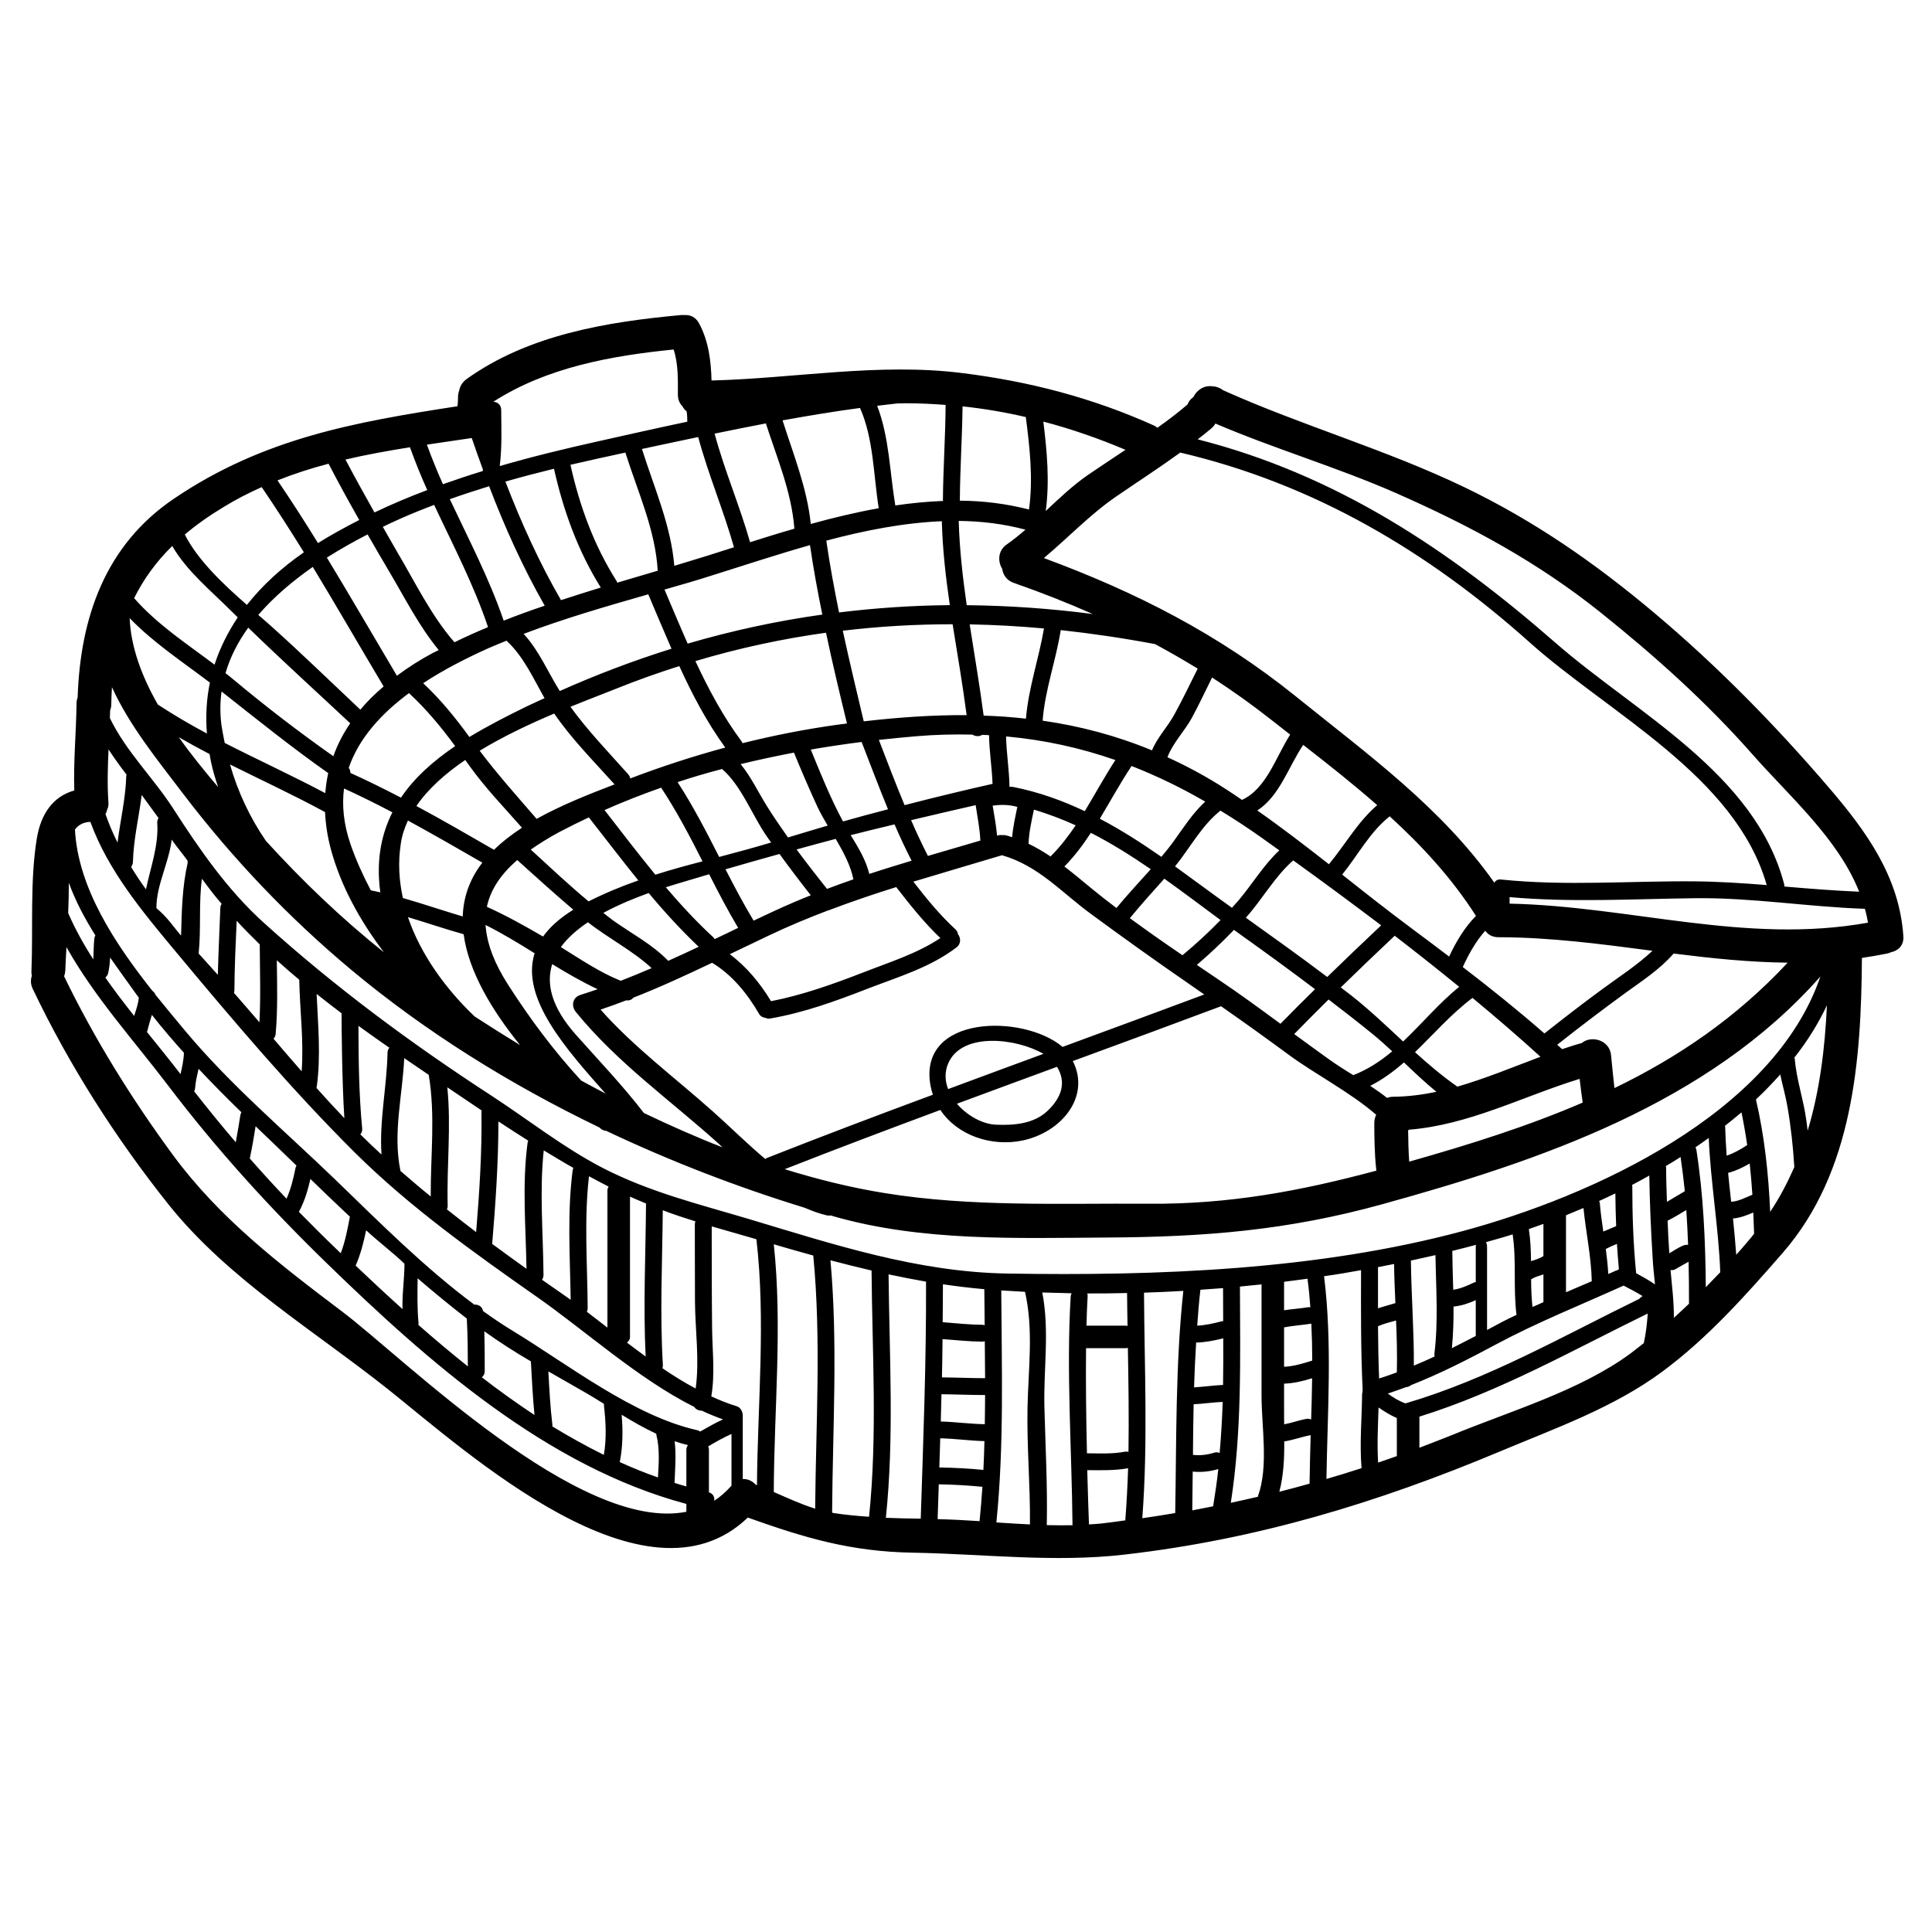 <svg xmlns="http://www.w3.org/2000/svg" xmlns:xlink="http://www.w3.org/1999/xlink" width="500" viewBox="0 0 375 375" height="500" preserveAspectRatio="xMidYMid meet"><defs><clipPath id="f0f35b7618"><path d="M 6 61 L 369.453 61 L 369.453 303 L 6 303 Z M 6 61 " clip-rule="nonzero"></path></clipPath></defs><g clip-path="url(#f0f35b7618)"><path fill="#000000" d="M 18.309 182.176 C 18.332 181.949 18.418 181.738 18.512 181.559 C 16.453 178.277 14.656 174.922 13.363 171.352 C 13.363 173.324 13.316 175.262 13.234 177.234 C 14.594 180.332 16.25 183.332 18.098 186.215 C 18.203 184.879 18.156 183.531 18.309 182.176 Z M 24.508 150.586 C 24.508 150.5 24.547 150.441 24.57 150.371 C 23.328 148.754 22.168 147.133 21.066 145.469 C 20.914 148.859 20.805 152.273 21.043 155.676 C 21.09 156.254 21.008 156.727 20.805 157.141 C 20.734 157.449 20.629 157.73 20.477 158.027 C 21.137 159.906 21.918 161.762 22.816 163.543 C 23.352 159.219 24.391 154.969 24.508 150.586 Z M 26.934 193.668 C 26.934 193.645 26.934 193.621 26.934 193.621 C 26.758 193.387 26.582 193.16 26.414 192.926 C 24.723 190.562 23.02 188.223 21.375 185.859 C 21.316 186.898 21.223 187.902 20.984 188.906 C 20.891 189.297 20.676 189.559 20.441 189.734 C 22.203 192.273 24.109 194.742 26.035 197.188 C 26.414 196.031 26.828 194.875 26.934 193.668 Z M 30.77 158.781 C 29.691 157.281 28.602 155.793 27.504 154.305 C 26.957 158.652 25.906 162.941 25.801 167.336 C 25.777 167.727 25.645 168.031 25.445 168.27 C 26.344 169.758 27.301 171.199 28.332 172.617 C 29.23 168.316 30.828 164.098 30.52 159.68 C 30.508 159.316 30.613 159.031 30.77 158.781 Z M 35.691 204.441 C 35.691 204.418 35.715 204.395 35.715 204.359 C 33.57 201.973 31.488 199.551 29.48 196.988 C 29.195 197.969 28.863 198.961 28.641 199.965 C 28.625 200.094 28.555 200.18 28.508 200.285 C 30.723 203.023 32.934 205.754 35.039 208.484 C 35.336 207.16 35.645 205.824 35.691 204.441 Z M 36.434 167.441 C 36.461 167.312 36.352 167.195 36.41 167.062 C 35.453 165.719 34.293 164.359 33.324 162.977 C 33.062 165.211 32.316 167.395 31.645 169.605 C 30.957 171.812 30.355 174 30.355 176.266 C 32.543 178.086 33.633 179.859 35.145 181.605 C 35.277 176.859 35.359 172.121 36.434 167.441 Z M 40.16 142.375 C 39.891 138.938 40.09 135.617 40.742 132.496 C 35.406 128.445 29.82 124.785 25.16 119.977 C 25.41 125.668 27.551 131.34 30.637 136.75 C 33.727 138.781 36.922 140.648 40.16 142.375 Z M 42.34 152.77 C 41.82 151.223 41.332 149.652 40.992 148.055 C 40.859 147.488 40.789 146.934 40.684 146.367 C 38.672 145.328 36.672 144.227 34.707 143.094 C 37.109 146.484 39.734 149.711 42.34 152.77 Z M 42.766 176.266 C 42.766 175.926 42.871 175.652 43.023 175.441 C 42.516 174.824 41.996 174.234 41.512 173.621 C 40.707 172.617 39.961 171.59 39.191 170.562 C 38.543 175.383 39.062 180.25 38.555 185.082 C 39.832 186.473 41.051 187.855 42.281 189.215 C 42.387 184.902 42.609 180.578 42.766 176.266 Z M 46.148 119.832 C 45.734 119.418 45.297 119.008 44.883 118.594 C 40.812 114.527 36.305 110.902 33.43 105.977 C 30.309 109.035 27.883 112.402 26.035 116.102 C 30.566 121.262 36.234 124.926 41.641 129.012 C 42.695 125.766 44.23 122.703 46.148 119.832 Z M 46.68 216.316 C 46.727 216.137 46.789 216.031 46.859 215.891 C 44.008 213.125 41.227 210.324 38.543 207.457 C 38.27 208.684 37.961 209.891 37.879 211.152 C 37.855 211.391 37.797 211.637 37.688 211.828 C 40.316 215.191 43 218.477 45.758 221.715 C 46.09 219.918 46.398 218.098 46.68 216.316 Z M 50.359 198.43 C 50.621 193.41 50.441 188.398 50.418 183.379 C 50.418 183.355 50.418 183.332 50.418 183.309 C 48.895 181.82 47.379 180.297 45.938 178.734 C 45.734 183.238 45.523 187.762 45.496 192.285 C 45.496 192.441 45.426 192.582 45.414 192.723 C 47.047 194.602 48.715 196.504 50.359 198.43 Z M 58.984 107.203 C 56.359 102.965 53.637 98.723 50.797 94.551 C 48.277 95.664 45.805 96.938 43.355 98.438 C 40.551 100.129 38.078 101.887 35.867 103.754 C 38.41 108.754 43.332 113.395 47.922 117.41 C 50.93 113.609 54.645 110.207 58.984 107.203 Z M 57.555 226.238 C 57.52 226.191 57.473 226.145 57.398 226.098 C 54.797 223.57 52.195 221.078 49.613 218.605 C 49.285 220.688 48.93 222.754 48.492 224.832 C 48.48 224.832 48.48 224.855 48.48 224.855 C 50.797 227.504 53.176 230.102 55.613 232.664 C 56.465 230.762 56.949 228.766 57.363 226.688 C 57.398 226.5 57.473 226.367 57.555 226.238 Z M 58.547 207.941 C 58.996 202.02 58.191 196.09 58.086 190.172 C 56.617 188.941 55.152 187.68 53.73 186.391 C 53.793 191.152 53.922 195.914 53.508 200.664 C 53.484 201.074 53.305 201.383 53.094 201.621 C 54.891 203.723 56.703 205.848 58.547 207.941 Z M 63.137 153.949 C 63.246 152.617 63.422 151.328 63.707 150.062 C 56.57 145.031 49.922 139.68 43.051 134.258 C 43.051 134.246 43.023 134.246 43 134.223 C 42.719 136.301 42.695 138.465 42.977 140.707 C 43.156 141.891 43.391 143.047 43.617 144.203 C 50.09 147.512 56.727 150.547 63.137 153.949 Z M 74.52 184.844 C 69.809 178.629 66.145 171.918 64.238 164.902 C 63.551 162.375 63.207 159.965 63.09 157.625 C 57.059 154.352 50.797 151.445 44.645 148.387 C 46.172 153.738 48.516 158.699 51.602 163.203 C 58.715 171.023 66.297 178.277 74.52 184.844 Z M 64.699 146.781 C 65.504 144.535 66.594 142.398 67.977 140.391 C 61.387 134.223 54.668 128.125 48.184 121.828 C 46.219 124.559 44.691 127.488 43.77 130.656 C 44.293 131.066 44.836 131.48 45.367 131.941 C 51.648 137.188 58.039 142.09 64.699 146.781 Z M 66.84 217.035 C 66.379 209.973 66.297 199.172 66.297 196.68 C 64.652 195.441 63.055 194.188 61.457 192.926 C 61.719 198.938 62.309 204.926 61.48 210.941 C 61.48 211.023 61.434 211.094 61.41 211.152 C 63.184 213.137 64.996 215.109 66.84 217.035 Z M 69.727 100.93 C 67.691 97.328 65.68 93.703 63.777 90.004 C 60.43 90.879 57.117 91.953 53.863 93.242 C 56.594 97.258 59.199 101.32 61.719 105.41 C 64.32 103.789 67.02 102.312 69.727 100.93 Z M 67.895 236.246 C 67.895 236.223 67.906 236.199 67.93 236.176 C 65.352 233.754 62.781 231.309 60.25 228.836 C 59.742 231.047 59.117 233.184 58.016 235.219 C 60.535 237.793 63.113 240.355 65.742 242.871 C 65.871 243.004 66 243.133 66.145 243.238 C 66.996 240.992 67.457 238.609 67.895 236.246 Z M 69.941 137.742 C 71.277 136.137 72.793 134.66 74.461 133.242 C 69.809 125.434 65.352 117.695 60.711 110.039 C 56.797 112.781 53.141 115.863 50.137 119.359 C 51.059 120.141 51.934 120.91 52.762 121.652 C 58.629 126.922 64.215 132.355 69.941 137.742 Z M 73.82 173.207 C 73.691 172.309 73.609 171.422 73.562 170.527 C 73.312 165.539 74.316 161.348 76.164 157.672 C 73.051 156.031 69.93 154.484 66.77 153.043 C 66.355 156.359 66.688 159.941 68.035 163.863 C 69.09 166.934 70.449 169.91 71.977 172.816 C 72.59 172.926 73.207 173.078 73.82 173.207 Z M 75.57 203.367 C 73.562 201.973 71.562 200.555 69.574 199.113 C 69.598 206.438 69.68 212.383 70.297 219.066 C 70.344 219.539 70.188 219.918 69.941 220.18 C 71.254 221.488 72.59 222.754 73.953 224.008 C 74 224.031 74.023 224.055 74.047 224.066 C 73.609 217.496 75.086 210.953 75.219 204.312 C 75.219 203.922 75.371 203.617 75.57 203.367 Z M 78.117 253.211 C 78.117 250.586 78.508 247.941 78.508 245.293 C 76.316 243.156 73.406 240.992 71.066 238.797 C 70.578 241.16 69.988 243.465 69.031 245.66 C 72 248.484 75.027 251.309 78.129 254.094 C 78.117 253.801 78.117 253.504 78.117 253.211 Z M 88.348 144.82 C 85.641 141.145 82.754 137.648 79.383 134.531 C 74.059 138.477 69.656 143.273 67.691 149.035 C 67.906 149.344 68.023 149.676 68 150.016 C 71.277 151.504 74.566 153.125 77.832 154.824 C 80.469 150.891 84.172 147.656 88.348 144.82 Z M 82.93 95.121 C 81.699 92.391 80.59 89.625 79.57 86.812 C 75.359 87.488 71.172 88.23 67.055 89.199 C 68.875 92.648 70.758 96.051 72.684 99.465 C 76.035 97.871 79.441 96.43 82.93 95.121 Z M 83.605 232.238 C 83.559 224.359 84.539 216.445 83.215 208.625 C 81.629 207.551 80.031 206.473 78.457 205.387 C 78.129 212.664 76.223 219.941 77.715 227.195 C 77.715 227.219 77.715 227.242 77.715 227.266 C 79.664 228.945 81.617 230.633 83.605 232.238 Z M 83.996 126.746 C 84.375 126.543 84.766 126.367 85.156 126.176 C 81.395 121.605 78.684 116.254 75.68 111.164 C 74.211 108.691 72.77 106.199 71.348 103.73 C 68.746 105.066 66.07 106.566 63.445 108.23 C 68.035 115.793 72.461 123.449 77.039 131.164 C 79.18 129.566 81.5 128.078 83.996 126.746 Z M 90.809 265.223 C 90.809 262.98 90.785 259.199 90.609 255.938 C 87.344 253.398 84.172 250.801 81.062 248.117 C 81.027 251 80.957 253.883 81.238 256.766 C 81.262 256.918 81.215 257.023 81.203 257.156 C 84.328 259.918 87.547 262.602 90.809 265.223 Z M 88.207 124.664 C 90.348 123.613 92.539 122.633 94.727 121.723 C 91.969 113.5 87.934 105.824 84.27 98 C 81.961 98.875 79.664 99.797 77.43 100.801 C 76.398 101.262 75.371 101.734 74.305 102.266 C 75.242 103.887 76.164 105.516 77.098 107.145 C 80.566 112.992 83.688 119.492 88.207 124.664 Z M 93.496 215.547 C 91.414 214.152 89.344 212.746 87.238 211.328 C 87.105 211.234 86.953 211.129 86.824 211.047 C 87.594 218.68 86.691 226.32 86.895 233.988 C 86.906 234.273 86.848 234.52 86.742 234.734 C 88.621 236.223 90.527 237.711 92.418 239.152 C 93.059 231.367 93.566 223.594 93.449 215.785 C 93.449 215.699 93.496 215.629 93.496 215.547 Z M 93.543 167.547 C 93.59 167.5 93.602 167.488 93.625 167.441 C 88.906 164.715 84.066 161.938 79.18 159.266 C 78.508 160.73 77.996 162.234 77.785 163.84 C 77.242 167.395 77.453 170.891 78.199 174.305 C 82.09 175.418 85.926 176.727 89.816 177.887 C 89.934 174.281 91.07 170.785 93.543 167.547 Z M 93.723 91.422 C 93.695 91.316 93.723 91.207 93.723 91.102 C 92.977 89.082 92.254 87.051 91.566 85.02 C 88.633 85.457 85.746 85.867 82.859 86.305 C 83.805 88.906 84.848 91.469 85.973 93.984 C 88.527 93.086 91.105 92.215 93.723 91.422 Z M 92.125 197.297 C 95.012 199.172 97.969 201.027 100.938 202.848 C 95.531 196.16 90.965 188.625 89.992 181.336 C 86.363 180.32 82.789 179.09 79.18 178.016 C 81.652 185.27 86.492 191.922 92.125 197.297 Z M 95.887 164.949 C 97.484 163.379 99.34 161.961 101.316 160.66 C 97.852 156.727 94.266 153.02 91.176 148.73 C 90.895 148.316 90.609 147.926 90.301 147.512 C 86.445 150.148 83.098 153.102 80.824 156.445 C 85.926 159.195 90.965 162.102 95.887 164.949 Z M 97.766 120.473 C 100.395 119.418 103.043 118.465 105.73 117.566 C 101.492 110.133 97.98 102.348 94.938 94.375 C 92.383 95.168 89.84 95.992 87.309 96.891 C 90.965 104.664 94.965 112.297 97.766 120.473 Z M 102.535 221.406 C 100.594 220.18 98.668 218.938 96.738 217.664 C 96.738 225.602 96.195 233.527 95.531 241.441 C 97.742 243.062 99.957 244.68 102.191 246.273 C 102.062 238.102 101.316 229.949 102.406 221.797 C 102.43 221.645 102.5 221.535 102.535 221.406 Z M 103.742 274.652 C 103.41 271.191 103.234 267.715 103.043 264.242 C 99.934 262.426 96.914 260.488 94.004 258.406 C 94.086 261.445 94.086 264.527 94.086 266.051 C 94.109 266.652 93.852 267.066 93.52 267.328 C 96.844 269.902 100.262 272.348 103.742 274.652 Z M 102.25 137.105 C 103.398 136.539 104.547 136.055 105.695 135.512 C 103.48 131.613 101.625 127.418 98.312 124.359 C 97.176 124.82 96.039 125.281 94.914 125.766 C 90.691 127.664 86.23 129.91 82.137 132.605 C 85.512 135.77 88.398 139.312 91.105 143.047 C 94.68 140.887 98.488 138.938 102.25 137.105 Z M 105.41 181.785 C 106.699 179.965 108.605 178.238 111.277 176.574 C 107.598 173.434 104 170.195 100.395 166.934 C 97.258 169.652 95.223 172.617 94.5 176.008 C 98.254 177.707 101.836 179.703 105.41 181.785 Z M 119.289 152.25 C 115.383 147.902 110.875 143.355 107.574 138.5 C 102.785 140.531 97.695 142.918 93.105 145.719 C 96.582 150.324 100.371 154.566 104.156 158.938 C 109.078 156.207 114.508 154.082 119.289 152.25 Z M 111.16 227.09 C 111.184 226.938 111.254 226.828 111.289 226.688 C 109.348 225.602 107.445 224.441 105.539 223.285 C 104.688 231.332 105.434 239.387 105.492 247.48 C 105.492 247.848 105.387 248.129 105.207 248.402 C 106.391 249.227 107.574 250.055 108.77 250.883 C 109.434 251.344 110.094 251.805 110.77 252.289 C 110.641 243.875 110.07 235.453 111.16 227.09 Z M 108.887 116.488 C 111.469 115.641 114.035 114.836 116.613 114.043 C 112.188 106.969 109.348 99.113 107.527 90.984 C 104.379 91.754 101.223 92.578 98.098 93.477 C 101.141 101.391 104.641 109.129 108.887 116.488 Z M 123.902 170.891 C 120.637 166.875 117.488 162.719 114.293 158.652 C 112.344 159.574 110.438 160.508 108.535 161.512 C 106.5 162.609 104.688 163.746 103.02 164.902 C 106.723 168.293 110.402 171.766 114.246 174.957 C 117.418 173.359 120.637 172.027 123.902 170.891 Z M 117.207 282.391 C 117.75 279.258 117.598 276.023 117.23 272.879 C 117.207 272.75 117.242 272.605 117.242 272.5 C 116.223 271.852 115.172 271.215 114.094 270.574 C 111.551 269.098 108.996 267.656 106.438 266.191 C 106.629 269.664 106.805 273.117 107.219 276.566 C 107.242 276.684 107.219 276.742 107.195 276.859 C 110.461 278.844 113.785 280.699 117.207 282.391 Z M 112.805 209.734 C 114.379 210.586 115.953 211.438 117.535 212.262 C 110 203.746 101.008 193.773 103.766 185.031 C 100.629 183.07 97.461 181.145 94.219 179.527 C 94.242 179.68 94.289 179.883 94.289 180.023 C 94.312 180.141 94.324 180.199 94.324 180.32 C 94.656 183.484 95.992 187.004 98.535 191 C 102.809 197.684 107.48 203.957 112.805 209.734 Z M 118.141 230.328 C 116.852 229.664 115.586 228.992 114.32 228.305 C 113.348 236.789 114.012 245.34 114.07 253.859 C 114.07 254.145 114.012 254.402 113.895 254.602 C 115.207 255.609 116.543 256.637 117.902 257.688 C 117.902 247.762 117.902 231.082 117.902 231.082 C 117.902 230.785 117.984 230.539 118.141 230.328 Z M 120.484 190.371 C 122.504 189.582 124.492 188.777 126.48 187.914 C 122.812 184.512 118.035 182.102 114.117 179.008 C 112.012 180.426 110.176 182.02 108.863 183.828 C 112.566 186.133 116.484 188.777 120.484 190.371 Z M 125.391 233.645 C 125.391 233.621 125.391 233.621 125.391 233.598 C 124.34 233.16 123.309 232.723 122.281 232.266 C 122.281 240.746 122.281 250.387 122.281 259.508 C 122.281 259.98 122.043 260.332 121.688 260.594 C 122.895 261.516 124.102 262.402 125.32 263.297 C 124.836 253.422 125.32 243.523 125.391 233.645 Z M 119.809 113.098 C 122.434 112.32 125.039 111.551 127.664 110.773 C 127.203 102.785 123.77 95.426 121.383 87.844 C 117.832 88.609 114.27 89.391 110.723 90.215 C 112.496 98.203 115.277 105.848 119.68 112.781 C 119.762 112.887 119.762 112.992 119.809 113.098 Z M 127.711 286.773 C 127.863 284.02 128.078 281.207 127.402 278.516 C 127.379 278.43 127.402 278.359 127.379 278.289 C 125.062 277.203 122.848 275.938 120.66 274.605 C 120.922 277.641 120.898 280.676 120.316 283.699 C 120.316 283.734 120.293 283.758 120.27 283.781 C 122.719 284.883 125.191 285.898 127.711 286.773 Z M 130.336 125.918 C 128.801 122.422 127.332 118.875 125.828 115.355 C 117.68 117.695 109.539 120.035 101.637 123.035 C 104.641 126.285 106.297 130.371 108.652 134.129 C 115.844 130.914 123.074 128.188 130.336 125.918 Z M 127.203 169.781 C 130.23 168.812 133.273 167.984 136.359 167.184 C 133.887 162.305 131.344 157.449 128.328 152.887 C 124.602 154.199 120.922 155.641 117.336 157.234 C 120.602 161.43 123.832 165.672 127.203 169.781 Z M 140.773 145.102 C 137.188 140.164 134.359 134.789 131.852 129.285 C 127.816 130.57 123.797 131.988 119.762 133.609 C 117.207 134.637 114.07 135.816 110.723 137.188 C 114.047 141.781 118.234 146.152 121.938 150.289 C 122.176 150.547 122.258 150.809 122.328 151.094 C 128.363 148.801 134.539 146.781 140.773 145.102 Z M 133.223 293.434 C 133.223 292.914 133.223 292.418 133.223 291.91 C 106.109 284.68 83.098 264.301 63.422 245.188 C 52.289 234.367 42.078 223.133 32.695 210.785 C 26.059 202.043 18.309 193.516 12.902 183.828 C 12.82 185.363 12.727 186.91 12.668 188.469 C 12.645 188.836 12.559 189.191 12.441 189.5 C 18.309 201.621 25.562 213.293 33.547 224.16 C 42.586 236.445 54.23 245.375 66.309 254.496 C 78.508 263.676 112.414 297.57 133.223 293.434 Z M 133.223 281.359 C 133.223 281.008 133.355 280.746 133.531 280.5 C 132.656 280.285 131.781 280.027 130.953 279.742 C 131.262 282.426 131.035 285.141 130.93 287.824 C 131.699 288.07 132.457 288.309 133.223 288.52 C 133.223 285.945 133.223 283.5 133.223 281.359 Z M 133.402 81.852 C 133.402 81.168 133.379 80.492 133.273 79.844 C 132.918 79.586 132.656 79.23 132.457 78.852 C 131.934 78.332 131.578 77.586 131.578 76.629 C 131.578 73.75 131.676 70.641 130.75 67.84 C 118.625 69.047 106.109 71.316 95.754 77.977 C 96.535 78.023 97.281 78.543 97.281 79.562 C 97.305 83.211 97.461 86.836 96.996 90.465 C 103.328 88.621 109.738 87.074 116.105 85.656 C 121.867 84.367 127.629 83.07 133.402 81.852 Z M 135.023 269.512 C 135.805 264.09 134.93 258.055 134.895 252.68 C 134.867 247.527 134.867 237.641 134.867 237.641 C 134.867 237.426 134.918 237.25 134.977 237.07 C 132.836 236.398 130.703 235.703 128.645 234.91 C 128.562 244.941 128.055 254.957 128.668 264.965 C 128.668 265.199 128.633 265.402 128.586 265.578 C 130.68 267.02 132.859 268.355 135.023 269.512 Z M 129.699 186.496 C 131.699 185.602 133.664 184.691 135.613 183.77 C 132.16 180.484 128.953 176.988 125.914 173.336 C 122.98 174.391 119.914 175.676 117.109 177.188 C 117.75 177.695 118.363 178.191 118.992 178.652 C 122.613 181.23 126.633 183.309 129.699 186.496 Z M 140.336 275.5 C 138.961 275.016 137.578 274.449 136.23 273.812 C 135.648 273.812 135.059 273.574 134.762 273.09 C 123.855 267.633 113.551 258.23 104.051 251.613 C 91.852 243.062 79.535 234.273 68.934 223.77 C 56.617 211.531 45.145 197.957 34.035 184.621 C 27.656 176.965 20.961 168.953 17.543 159.527 C 16.145 159.574 15.188 160.141 14.547 161.016 C 15.141 172.297 22.25 183.07 29.586 192.332 C 29.844 192.512 30.047 192.723 30.152 193.055 C 32.105 195.477 34.047 197.816 35.891 200.023 C 44.668 210.562 55.34 219.562 65.219 229.098 C 73.727 237.32 82.445 246.086 92.078 253.234 C 92.82 253.164 93.602 253.574 93.758 254.473 C 95.66 255.832 97.59 257.156 99.59 258.359 C 110.355 264.918 123.004 274.84 135.309 277.594 C 135.543 277.641 135.746 277.746 135.898 277.863 C 137.367 277.027 138.809 276.199 140.336 275.5 Z M 137.258 107.879 C 138.961 107.336 140.715 106.793 142.465 106.223 C 140.43 99.031 137.449 92.035 135.52 84.828 C 131.863 85.586 128.23 86.379 124.602 87.145 C 126.965 94.66 130.23 101.938 130.883 109.828 C 133.012 109.188 135.129 108.539 137.258 107.879 Z M 140.227 222.695 C 139.992 222.469 139.742 222.234 139.508 222.008 C 130.09 213.516 119.855 206.344 111.773 196.422 C 110.828 195.262 111.125 193.598 112.625 193.125 C 113.762 192.77 114.887 192.383 116 192.004 C 112.98 190.586 110.07 188.906 107.184 187.137 C 105.977 190.941 107.008 195.477 111.797 200.863 C 116.246 205.859 120.883 210.715 124.977 216.031 C 129.984 218.43 135.082 220.688 140.227 222.695 Z M 141.98 288.367 C 141.98 284.883 141.98 281.031 141.98 278.336 C 140.406 279.023 138.914 279.895 137.449 280.746 C 137.543 280.938 137.602 281.113 137.602 281.359 C 137.602 283.832 137.602 286.688 137.602 289.668 C 138.43 289.902 138.727 290.598 138.633 291.297 C 139.812 290.539 140.926 289.547 141.98 288.367 Z M 138.727 182.281 C 140.227 181.559 141.766 180.84 143.27 180.094 C 141.258 176.703 139.426 173.207 137.648 169.688 C 134.895 170.527 132.113 171.305 129.391 172.168 C 129.355 172.18 129.285 172.203 129.238 172.227 C 132.16 175.641 135.176 178.914 138.5 181.973 C 138.582 182.078 138.633 182.199 138.727 182.281 Z M 146.926 288.262 C 147.055 272.441 148.652 256.27 146.816 240.535 C 143.93 239.695 141.043 238.867 138.145 238.039 C 138.145 244.48 138.145 251.152 138.219 257.898 C 138.277 262.387 138.809 266.688 138.062 271.035 C 139.684 271.781 141.305 272.441 142.961 272.938 C 143.34 273.043 143.578 273.27 143.754 273.504 C 143.801 273.551 143.836 273.602 143.859 273.66 C 143.93 273.754 143.969 273.836 143.992 273.918 C 144.109 274.168 144.168 274.449 144.168 274.805 C 144.168 279.473 144.168 283.039 144.168 287.078 C 145.113 287.02 146.027 287.457 146.688 288.18 C 146.77 288.203 146.844 288.238 146.926 288.262 Z M 149.68 163.531 C 149.422 163.152 149.137 162.812 148.902 162.434 C 146.074 158.441 143.957 152.535 140.145 149.262 C 137.258 150.016 134.359 150.867 131.52 151.812 C 134.539 156.469 137.082 161.383 139.59 166.332 C 142.949 165.445 146.32 164.535 149.68 163.531 Z M 154.188 102.621 C 153.645 95.484 150.828 88.93 148.652 82.184 C 145.328 82.809 142.027 83.496 138.703 84.168 C 140.605 91.27 143.578 98.156 145.586 105.242 C 148.414 104.344 151.289 103.449 154.188 102.621 Z M 154.129 175.109 C 155.207 174.648 156.27 174.211 157.371 173.773 C 155.289 171.129 153.277 168.469 151.301 165.754 C 147.801 166.723 144.297 167.727 140.82 168.73 C 142.547 172.098 144.32 175.441 146.273 178.699 C 148.875 177.473 151.48 176.242 154.129 175.109 Z M 159.609 119.289 C 158.707 114.812 157.867 110.336 157.219 105.809 C 150.676 107.664 144.297 109.781 138.301 111.66 C 135.211 112.652 132.113 113.547 128.977 114.434 C 130.469 117.93 131.934 121.453 133.473 124.926 C 142.109 122.398 150.828 120.52 159.609 119.289 Z M 158.223 292.832 C 158.352 276.434 159.43 260.074 157.855 243.699 C 155.289 243.004 152.746 242.258 150.191 241.516 C 151.895 257.379 150.238 273.66 150.191 289.594 C 152.84 290.754 155.492 291.98 158.223 292.832 Z M 160.648 160.246 C 159.926 159.031 159.254 157.824 158.707 156.691 C 157.086 153.195 155.574 149.652 154.105 146.082 C 150.629 146.746 147.172 147.488 143.754 148.316 C 145.789 150.785 147.148 153.738 148.902 156.539 C 150.168 158.57 151.551 160.555 152.945 162.551 C 155.504 161.785 158.094 160.992 160.648 160.246 Z M 160.52 172.535 C 162.211 171.895 163.914 171.27 165.641 170.68 C 165.145 168.094 163.738 165.434 162.211 162.824 C 159.668 163.484 157.148 164.184 154.613 164.879 C 156.543 167.488 158.531 170.043 160.52 172.535 Z M 162.602 140.66 C 163.215 140.578 163.809 140.508 164.398 140.426 C 162.969 134.566 161.57 128.719 160.328 122.809 C 151.836 123.992 143.398 125.801 134.977 128.316 C 137.52 133.762 140.336 139.055 143.957 143.922 C 144.039 144.027 144.062 144.145 144.109 144.254 C 150.191 142.738 156.367 141.523 162.602 140.66 Z M 168.684 294.402 C 170.328 278.492 169.297 262.566 169.168 246.605 C 166.492 245.992 163.844 245.316 161.191 244.621 C 162.66 260.922 161.617 277.273 161.512 293.613 C 161.617 293.637 161.727 293.66 161.832 293.684 C 164.141 294.039 166.41 294.25 168.684 294.402 Z M 170.562 98.641 C 169.523 92.164 169.582 85.195 166.93 79.184 C 161.902 79.855 156.887 80.695 151.895 81.594 C 154 88.23 156.648 94.707 157.371 101.699 C 161.727 100.496 166.148 99.441 170.562 98.641 Z M 172.359 157.082 C 170.586 152.758 168.93 148.387 167.238 144.016 C 163.961 144.43 160.648 144.926 157.371 145.492 C 159.277 150.148 161.215 154.98 163.629 159.445 C 166.539 158.629 169.449 157.824 172.359 157.082 Z M 176.941 167.062 C 175.758 164.75 174.656 162.398 173.629 160.012 C 170.789 160.684 167.961 161.383 165.121 162.102 C 166.648 164.594 168.055 166.898 168.73 169.629 C 171.438 168.73 174.184 167.902 176.941 167.062 Z M 182.523 182.078 C 179.363 179.066 176.633 175.641 173.957 172.18 C 169.605 173.539 165.297 175.004 161.027 176.621 C 160.934 176.668 160.852 176.691 160.754 176.703 C 156.84 178.191 152.992 179.789 149.184 181.605 C 146.664 182.812 144.168 184.004 141.648 185.211 C 144.914 187.633 147.562 190.867 149.656 194.332 C 155.832 193.125 161.68 191.023 167.547 188.754 C 172.668 186.746 177.945 185.129 182.523 182.078 Z M 178.715 294.77 C 179.211 279.387 179.805 264.195 179.742 248.766 C 177.281 248.332 174.883 247.871 172.469 247.352 C 172.621 263.133 173.59 278.879 171.945 294.605 C 174.184 294.688 176.43 294.758 178.715 294.77 Z M 184.359 117.457 C 183.566 112.035 182.949 106.613 182.809 101.168 C 175.344 101.477 167.781 102.965 160.387 104.938 C 161.051 109.613 161.926 114.246 162.859 118.875 C 169.973 118.004 177.129 117.52 184.359 117.457 Z M 183.02 97.043 C 183.066 90.879 183.508 84.734 183.543 78.594 C 181.008 78.402 178.441 78.273 175.91 78.273 C 175.32 78.273 174.75 78.309 174.16 78.309 C 172.871 78.438 171.57 78.617 170.254 78.77 C 172.621 84.863 172.691 91.668 173.781 98.109 C 176.891 97.648 179.98 97.352 183.066 97.234 C 183.043 97.176 183.02 97.105 183.02 97.043 Z M 167.652 140.012 C 174.504 139.219 181.141 138.77 187.625 138.805 C 186.855 132.945 185.848 127.051 184.902 121.168 C 177.77 121.168 170.656 121.57 163.582 122.422 C 164.859 128.293 166.258 134.152 167.652 140.012 Z M 180.109 166.133 C 183.508 165.125 186.902 164.133 190.285 163.152 C 190.18 160.84 189.719 158.547 189.375 156.277 C 185.211 157.234 181.035 158.191 176.844 159.195 C 177.852 161.535 178.949 163.863 180.109 166.133 Z M 190.133 295.254 C 190.355 293.02 190.535 290.801 190.688 288.59 C 187.859 288.309 185.031 288.152 182.215 288.105 C 182.145 290.363 182.062 292.609 181.992 294.863 C 184.688 294.922 187.398 295.078 190.133 295.254 Z M 190.875 285.309 C 190.973 283.453 191.031 281.574 191.078 279.719 C 188.215 279.648 185.363 279.234 182.5 279.176 C 182.43 281.078 182.383 282.957 182.324 284.836 C 185.188 284.883 188.039 285.023 190.875 285.309 Z M 191.125 257.227 C 191.102 254.887 191.078 252.547 191.055 250.23 C 188.344 249.996 185.672 249.664 183.02 249.277 C 183.02 251.746 182.996 254.191 182.973 256.637 C 185.539 256.836 188.098 257.121 190.688 257.145 C 190.852 257.145 190.973 257.18 191.125 257.227 Z M 191.148 276.434 C 191.184 274.555 191.184 272.68 191.207 270.777 C 188.379 270.777 185.566 270.645 182.738 270.621 C 182.691 272.371 182.652 274.145 182.605 275.914 C 185.445 275.984 188.297 276.398 191.148 276.434 Z M 191.207 267.504 C 191.184 265.117 191.16 262.719 191.148 260.332 C 191.008 260.355 190.852 260.414 190.688 260.414 C 188.098 260.391 185.539 260.109 182.949 259.918 C 182.938 262.402 182.867 264.883 182.832 267.352 C 185.602 267.363 188.402 267.504 191.207 267.504 Z M 192.652 152.145 C 192.543 148.977 192.012 145.848 191.977 142.703 C 191.539 142.656 191.102 142.656 190.641 142.633 C 190.109 142.988 189.328 142.965 188.734 142.586 C 185.152 142.504 181.473 142.586 177.684 142.918 C 175.32 143.117 172.953 143.355 170.586 143.613 C 172.207 147.855 173.828 152.074 175.578 156.277 C 181.246 154.812 186.938 153.43 192.652 152.145 Z M 196.438 162.504 C 196.637 160.531 197.051 158.57 197.465 156.621 C 195.965 156.184 194.25 156.137 192.676 156.383 C 192.984 158.32 193.371 160.246 193.527 162.195 C 193.574 162.172 193.598 162.172 193.621 162.172 C 193.965 162.066 194.25 162.066 194.531 162.102 C 194.805 162.066 195.078 162.09 195.406 162.172 C 195.762 162.258 196.094 162.398 196.438 162.504 Z M 199.133 139.492 C 199.633 133.512 201.633 127.855 202.637 121.984 C 197.797 121.547 193.008 121.273 188.215 121.191 C 189.125 127.098 190.156 133.016 190.926 138.902 C 193.68 138.984 196.414 139.184 199.133 139.492 Z M 199.727 98.898 C 200.555 92.957 199.879 86.875 199.109 80.953 C 195.066 80.008 190.949 79.312 186.832 78.875 C 186.758 84.938 186.344 90.961 186.309 97.043 C 186.309 97.082 186.285 97.129 186.285 97.176 C 190.84 97.211 195.348 97.766 199.727 98.898 Z M 199.914 295.891 C 199.988 288.285 199.289 280.77 199.441 273.164 C 199.598 265.637 200.637 258.172 198.957 250.742 C 197.43 250.645 195.871 250.562 194.344 250.469 C 194.426 265.484 194.91 280.5 193.398 295.504 C 195.562 295.645 197.727 295.785 199.914 295.891 Z M 212.113 119.184 C 207.168 117 202.07 114.988 196.746 113.125 C 195.371 112.652 194.688 111.551 194.531 110.418 C 193.656 109 193.656 106.898 195.406 105.68 C 196.688 104.781 197.879 103.812 199.039 102.809 C 194.816 101.676 190.484 101.156 186.086 101.109 C 186.238 106.555 186.855 112.012 187.637 117.469 C 195.738 117.543 203.879 118.109 212.113 119.184 Z M 184.027 211.391 C 190.18 209.098 196.355 206.828 202.531 204.551 C 197.207 201.477 186.699 200.285 184.051 206.391 C 183.328 208.07 183.41 209.793 184.027 211.391 Z M 204.008 166.133 C 205.832 164.312 207.355 162.305 208.789 160.199 C 206.188 159.008 203.488 158.004 200.684 157.141 C 200.223 159.352 199.727 161.512 199.633 163.77 C 201.145 164.488 202.566 165.34 203.949 166.262 C 203.973 166.215 203.984 166.18 204.008 166.133 Z M 203.289 215.652 C 206.043 213.055 207.039 210.125 205.168 207.066 C 198.695 209.453 192.215 211.828 185.742 214.234 C 187.707 216.527 190.641 218.172 193.266 218.301 C 196.746 218.453 200.602 218.172 203.289 215.652 Z M 203.18 296.023 C 204.848 296.07 206.504 296.07 208.172 296.047 C 208.043 281.551 206.941 266.191 207.82 251.625 C 207.844 251.391 207.914 251.199 207.996 251.023 C 206.09 250.977 204.188 250.93 202.305 250.871 C 203.75 258.324 202.531 265.613 202.719 273.164 C 202.922 280.852 203.336 288.367 203.18 296.023 Z M 210.551 157.449 C 212.551 154.152 214.387 150.762 216.492 147.523 C 209.676 145.148 202.672 143.613 195.277 142.941 C 195.348 146.215 195.895 149.449 195.941 152.734 C 196.152 152.711 196.355 152.688 196.59 152.734 C 201.582 153.715 206.188 155.379 210.551 157.449 Z M 211.238 92.141 C 213.605 90.523 216.031 88.93 218.453 87.309 C 213.32 85.125 207.973 83.27 202.508 81.828 C 203.227 87.594 203.75 93.43 202.98 99.184 C 205.605 96.715 208.223 94.223 211.238 92.141 Z M 216.703 176.242 C 218.832 173.668 221.129 171.199 223.363 168.707 C 219.602 166.133 215.77 163.711 211.734 161.652 C 210.23 163.969 208.562 166.18 206.602 168.188 C 208.375 169.547 210.102 171 211.887 172.465 C 213.473 173.773 215.082 175.027 216.703 176.242 Z M 218.418 295.102 C 218.68 291.734 218.855 288.355 218.965 284.988 C 216.336 285.449 213.711 285.379 211.035 285.355 C 211.145 289.75 211.285 293.469 211.367 295.891 C 212.289 295.82 213.227 295.785 214.148 295.668 C 215.566 295.504 216.988 295.301 218.418 295.102 Z M 218.855 257.379 C 218.809 255.254 218.785 253.113 218.762 250.977 C 216.184 251.047 213.605 251.059 211.035 251.059 C 211.082 251.211 211.133 251.367 211.109 251.59 C 211.012 253.316 210.93 255.242 210.883 257.309 C 214.504 257.309 216.242 257.309 218.598 257.309 C 218.68 257.309 218.762 257.355 218.855 257.379 Z M 219.035 281.797 C 219.141 275.066 219.035 268.332 218.918 261.598 C 218.809 261.621 218.727 261.68 218.598 261.68 C 216.668 261.68 212.633 261.68 210.801 261.68 C 210.73 268.262 210.824 275.656 210.977 282.082 C 213.426 282.094 215.898 282.246 218.324 281.773 C 218.598 281.727 218.809 281.75 219.035 281.797 Z M 228.109 293.684 C 228.355 279.387 228.156 264.738 229.684 250.562 C 227.125 250.715 224.582 250.824 222.051 250.906 C 222.133 265.508 222.832 280.109 221.719 294.688 C 223.863 294.379 225.992 294.039 228.109 293.684 Z M 227.777 163.332 C 229.859 160.449 231.48 157.863 233.93 155.594 C 229.234 152.863 224.477 150.574 219.637 148.684 C 217.426 152.016 215.52 155.512 213.473 158.914 C 217.602 161.074 221.543 163.613 225.422 166.309 C 226.227 165.34 227.043 164.359 227.777 163.332 Z M 227.895 138.77 C 229.516 135.84 230.961 132.781 232.473 129.781 C 229.754 128.125 226.996 126.52 224.191 125.02 C 218.062 123.863 211.961 122.965 205.891 122.301 C 204.957 128.211 202.824 133.914 202.375 139.883 C 209.57 140.91 216.621 142.762 223.602 145.645 C 224.629 143.129 226.582 141.145 227.895 138.77 Z M 236.91 178.582 C 233.277 175.902 229.672 173.172 225.992 170.551 C 223.73 173.078 221.461 175.594 219.305 178.215 C 222.668 180.684 226.074 183.07 229.516 185.41 C 232.098 183.262 234.57 180.992 236.91 178.582 Z M 206.246 203.203 C 215.414 199.836 224.582 196.445 233.742 193.031 C 232.863 192.43 231.988 191.812 231.113 191.199 C 224.582 186.699 218.148 182.102 211.758 177.402 C 206.02 173.207 201.582 168.031 194.484 166 C 188.758 167.727 182.996 169.391 177.281 171.129 C 179.805 174.391 182.406 177.578 185.445 180.379 C 185.754 180.66 185.895 180.992 185.93 181.301 C 186.477 181.996 186.594 183.18 185.672 183.875 C 180.57 187.785 174.359 189.605 168.422 191.898 C 162.234 194.305 156.094 196.551 149.539 197.684 C 149.137 197.781 148.793 197.672 148.5 197.543 C 148.047 197.496 147.609 197.273 147.328 196.777 C 145.043 192.852 142.109 189.215 138.219 186.875 C 133.176 189.273 128.125 191.613 122.941 193.645 C 122.637 194.035 122.152 194.258 121.559 194.164 C 119.914 194.801 118.258 195.395 116.566 195.961 C 123.203 203.414 130.988 209.145 138.453 215.809 C 141.695 218.691 145.008 222.008 148.547 224.965 C 148.641 224.902 148.723 224.809 148.828 224.773 C 159.535 220.555 170.277 216.48 181.07 212.488 C 180.902 211.945 180.727 211.367 180.621 210.785 C 178.051 196.906 198.648 196.777 206.246 203.203 Z M 235.469 292.371 C 235.859 289.973 236.215 287.539 236.473 285.141 C 234.828 285.637 233.172 285.793 231.504 285.637 C 231.48 288.152 231.434 290.672 231.422 293.164 C 232.77 292.914 234.105 292.633 235.469 292.371 Z M 236.734 282.035 C 237.016 278.738 237.219 275.406 237.324 272.109 C 235.445 272.184 233.562 272.477 231.684 272.57 C 231.609 275.844 231.574 279.105 231.551 282.391 C 232.926 282.543 234.332 282.391 235.668 281.965 C 236.082 281.832 236.449 281.883 236.734 282.035 Z M 237.418 256.445 C 237.418 254.297 237.395 252.156 237.395 250.02 C 235.93 250.125 234.461 250.23 232.996 250.34 C 232.734 252.652 232.535 254.98 232.379 257.309 C 233.977 257.227 235.551 256.883 237.125 256.457 C 237.242 256.445 237.324 256.457 237.418 256.445 Z M 237.395 268.816 C 237.43 265.789 237.457 262.777 237.43 259.766 C 235.703 260.203 233.93 260.547 232.168 260.594 C 231.988 263.477 231.859 266.383 231.766 269.289 C 233.645 269.18 235.516 268.898 237.395 268.816 Z M 244.176 290.387 C 246.258 284.609 244.863 276.941 244.863 270.871 C 244.863 264.469 244.863 252.336 244.863 249.301 C 243.453 249.441 242.059 249.594 240.672 249.723 C 240.719 263.781 241.062 277.793 238.898 291.699 C 240.672 291.32 242.426 290.906 244.176 290.516 C 244.176 290.469 244.176 290.422 244.176 290.387 Z M 248.316 165.055 C 247.285 164.336 246.258 163.566 245.227 162.848 C 242.449 160.863 239.668 159.031 236.887 157.34 C 233.23 160.246 231.02 164.535 228.074 168.164 C 231.742 170.809 235.398 173.539 239.125 176.207 C 239.562 175.699 240.023 175.203 240.461 174.695 C 243.086 171.578 245.301 167.855 248.316 165.055 Z M 250.422 142.586 C 249.238 141.676 248.055 140.73 246.871 139.809 C 243.062 136.797 239.184 134.047 235.266 131.504 C 233.953 134.129 232.711 136.82 231.305 139.398 C 229.93 141.891 227.613 144.254 226.605 146.98 C 230.391 148.707 234.18 150.738 237.941 153.172 C 239.016 153.844 240.047 154.566 241.062 155.262 C 245.797 153.102 247.617 146.98 250.422 142.586 Z M 248.539 198.715 C 250.742 196.445 253 194.211 255.25 192.004 C 250.551 188.445 245.773 184.973 240.957 181.535 C 240.484 181.195 240 180.84 239.516 180.484 C 237.219 182.871 234.828 185.141 232.309 187.289 C 233.668 188.211 235.008 189.121 236.367 190.043 C 240.52 192.816 244.531 195.77 248.539 198.715 Z M 254.184 287.977 C 254.23 284.836 254.312 281.703 254.398 278.562 C 252.668 278.879 251.012 279.52 249.273 279.777 C 249.297 283.086 249.145 286.43 248.316 289.547 C 250.293 289.051 252.23 288.52 254.184 287.977 Z M 253.898 253.73 C 254.078 253.707 254.207 253.73 254.34 253.754 C 254.207 251.898 254.031 250.031 253.781 248.199 C 252.281 248.414 250.742 248.59 249.238 248.793 C 249.238 250.645 249.238 252.488 249.238 254.32 C 250.789 254.082 252.363 253.988 253.898 253.73 Z M 254.492 275.523 C 254.574 272.855 254.656 270.188 254.68 267.516 C 252.918 268.07 251.098 268.508 249.238 268.566 C 249.238 270.387 249.238 272.195 249.238 274.012 C 249.238 274.816 249.238 275.633 249.262 276.457 C 250.707 276.199 252.102 275.668 253.547 275.406 C 253.898 275.348 254.23 275.406 254.492 275.523 Z M 254.703 264.09 C 254.703 261.68 254.645 259.305 254.527 256.918 C 252.777 257.203 250.988 257.297 249.238 257.641 C 249.238 260.203 249.238 262.754 249.238 265.293 C 251.121 265.199 252.918 264.656 254.703 264.09 Z M 257.945 167.75 C 261.117 163.922 263.531 159.527 267.316 156.277 C 262.703 152.227 257.863 148.398 252.953 144.582 C 250.09 148.824 248.398 154.484 244.047 157.316 C 248.801 160.648 253.391 164.184 257.945 167.75 Z M 257.613 189.629 C 261.082 186.262 264.559 182.918 268.086 179.609 C 262.406 175.309 256.703 171.094 251.012 167.004 C 247.441 170.113 245.016 174.566 241.832 178.109 C 241.809 178.109 241.809 178.109 241.809 178.121 C 247.109 181.914 252.41 185.695 257.613 189.629 Z M 264.465 270.137 C 264.465 270.008 264.465 269.855 264.488 269.727 C 264.121 262.012 264.156 254.273 264.18 246.535 C 261.805 246.973 259.414 247.375 257 247.715 C 258.621 260.816 257.664 273.918 257.461 287.066 C 259.746 286.406 262.016 285.707 264.277 284.965 C 263.875 280.18 264.336 275.406 264.383 270.598 C 264.383 270.434 264.43 270.293 264.465 270.137 Z M 267.164 227.219 C 267.141 227.113 267.117 226.996 267.117 226.887 C 266.773 223.875 266.75 220.156 266.75 217.969 C 266.75 217.344 266.902 216.812 267.117 216.375 C 262.016 211.945 255.117 208.426 249.961 204.598 C 245.664 201.43 241.359 198.348 237.004 195.312 C 227.434 198.891 217.828 202.434 208.234 205.953 C 211.723 212.793 206.113 219.789 198.414 221.383 C 192.438 222.613 185.824 220.402 182.523 215.441 C 172.41 219.199 162.34 223 152.309 226.938 C 158.719 228.922 165.156 230.516 171.641 231.566 C 188.629 234.32 205.723 233.527 222.855 233.645 C 238.531 233.777 252.305 231.199 267.164 227.219 Z M 270.227 204.055 C 268.961 202.871 267.66 201.715 266.336 200.637 C 263.555 198.371 260.727 196.184 257.875 194 C 255.652 196.23 253.414 198.43 251.203 200.711 C 253.484 202.363 255.758 204.055 258.055 205.684 C 259.543 206.734 261.094 207.727 262.68 208.684 C 265.496 207.586 267.945 205.977 270.227 204.055 Z M 270.844 252.938 C 270.734 250.41 270.617 247.871 270.594 245.34 C 269.551 245.555 268.523 245.754 267.469 245.945 C 267.469 248.613 267.469 251.285 267.469 253.941 C 268.559 253.574 269.707 253.293 270.844 252.938 Z M 271.125 282.625 C 271.125 280.367 271.125 276.508 271.125 275.242 C 269.848 274.688 268.688 273.965 267.578 273.188 C 267.469 276.742 267.27 280.332 267.492 283.891 C 268.688 283.477 269.918 283.062 271.125 282.625 Z M 271.125 266.383 C 271.207 263.016 271.125 259.648 270.973 256.305 C 269.789 256.637 268.582 256.918 267.469 257.426 C 267.492 260.816 267.555 264.172 267.684 267.562 C 268.844 267.195 270.004 266.797 271.125 266.383 Z M 278.805 211.922 C 276.617 210.125 274.559 208.176 272.5 206.215 C 270.512 207.965 268.371 209.535 265.957 210.762 C 267.09 211.508 268.168 212.262 269.223 213.102 C 269.562 212.973 269.965 212.879 270.406 212.879 C 273.293 212.855 276.07 212.488 278.805 211.922 Z M 283.23 191.543 C 279.113 188.188 274.938 184.879 270.711 181.629 C 267.188 184.949 263.707 188.27 260.242 191.66 C 260.941 192.203 261.66 192.723 262.371 193.289 C 265.777 195.984 269.066 199.09 272.344 202.152 C 276.023 198.676 279.324 194.695 283.23 191.543 Z M 278.414 262.777 C 279.195 256.398 278.723 250.02 278.625 243.617 C 277.031 243.984 275.434 244.324 273.836 244.68 C 273.836 244.703 273.859 244.727 273.859 244.75 C 273.93 251.52 274.473 258.301 274.426 265.07 C 275.789 264.504 277.125 263.914 278.461 263.297 C 278.438 263.133 278.391 262.98 278.414 262.777 Z M 281.277 185.672 C 282.566 182.871 284.281 179.988 286.484 177.777 C 281.785 170.43 276.023 164.184 269.742 158.453 C 265.91 161.453 263.555 166.023 260.516 169.758 C 264.926 173.254 269.352 176.75 273.883 180.117 C 276.355 181.949 278.828 183.816 281.277 185.672 Z M 286.445 259.305 C 286.445 257.332 286.445 254.84 286.445 252.359 C 285.062 252.984 283.621 253.469 282.129 253.598 C 282.152 256.305 282.07 259 281.809 261.68 C 283.359 260.898 284.91 260.109 286.445 259.305 Z M 286.484 241.621 C 284.98 242.035 283.441 242.422 281.891 242.801 C 281.914 245.316 282 247.836 282.07 250.34 C 283.441 250.148 284.719 249.594 285.984 248.992 C 286.141 248.898 286.293 248.875 286.445 248.852 C 286.445 245.07 286.445 242.012 286.445 242.012 C 286.445 241.855 286.473 241.75 286.484 241.621 Z M 299.012 205.117 C 294.742 201.23 290.316 197.426 285.809 193.691 C 281.68 196.801 278.309 200.688 274.652 204.23 C 277.301 206.629 280.012 208.922 282.875 210.918 C 288.352 209.332 293.629 207.137 299.012 205.117 Z M 294.352 255.219 C 293.688 250.02 294.375 244.773 293.605 239.59 C 292.66 239.895 291.699 240.18 290.777 240.438 C 290.008 240.664 289.227 240.875 288.434 241.102 C 288.543 241.336 288.637 241.621 288.637 242.012 C 288.637 246.062 288.637 252.418 288.637 258.148 C 289.641 257.617 290.625 257.098 291.629 256.551 C 292.527 256.066 293.449 255.656 294.352 255.219 Z M 299.578 243.805 C 299.578 241.359 299.578 239.105 299.578 237.555 C 298.633 237.91 297.676 238.23 296.75 238.559 C 297.059 240.617 297.152 242.695 297.168 244.785 C 298.02 244.527 298.859 244.266 299.578 243.805 Z M 299.578 252.75 C 299.578 251.129 299.578 249.25 299.578 247.352 C 299.508 247.375 299.449 247.41 299.355 247.434 C 298.598 247.68 297.852 247.895 297.191 248.309 C 297.191 250.102 297.262 251.922 297.449 253.684 C 298.16 253.375 298.883 253.078 299.578 252.75 Z M 307.199 214.012 C 306.973 212.488 306.785 210.953 306.605 209.406 C 295.438 212.855 285.156 218.348 273.422 219.281 C 273.398 219.328 273.363 219.398 273.316 219.434 C 273.34 221.184 273.375 223.391 273.527 225.473 C 285.266 222.152 296.551 218.605 307.199 214.012 Z M 303.957 250.824 C 305.625 250.125 307.281 249.406 308.961 248.684 C 308.855 243.887 307.824 239.223 307.352 234.473 C 306.203 234.957 305.07 235.43 303.957 235.879 C 303.957 241.465 303.957 245.531 303.957 250.824 Z M 311.008 191.992 C 314.285 189.582 317.766 187.348 320.746 184.547 C 310.891 183.262 301.023 181.926 290.824 181.914 C 289.641 181.914 288.812 181.383 288.281 180.66 C 286.445 182.719 285.039 185.258 283.926 187.703 C 289.332 191.848 294.633 196.113 299.77 200.59 C 303.473 197.672 307.199 194.777 311.008 191.992 Z M 311.199 239.043 C 312.039 238.691 312.867 238.348 313.695 237.992 C 313.609 235.879 313.562 233.754 313.539 231.637 C 312.488 232.133 311.445 232.641 310.395 233.113 C 310.453 233.258 310.5 233.387 310.523 233.527 C 310.676 235.395 310.938 237.227 311.199 239.043 Z M 313.977 246.535 C 314.074 246.477 314.133 246.406 314.227 246.344 C 314.074 244.727 313.953 243.086 313.848 241.441 C 313.125 241.727 312.379 242.059 311.684 242.422 C 311.895 244.031 312.074 245.66 312.168 247.277 C 312.664 247.066 313.195 246.844 313.695 246.605 C 313.801 246.559 313.895 246.559 313.977 246.535 Z M 318.297 251.957 C 318.461 251.828 318.641 251.695 318.816 251.566 C 317.633 250.824 316.391 250.184 315.137 249.535 C 306.844 253.293 298.527 256.59 290.469 260.898 C 285.016 263.828 279.574 266.605 273.883 268.852 C 273.598 269.098 273.219 269.23 272.879 269.254 C 271.719 269.688 270.535 270.102 269.375 270.492 C 270.441 271.262 271.539 271.957 272.805 272.395 C 288.918 267.668 303.211 259.41 318.18 252.109 C 318.227 252.062 318.25 252.004 318.297 251.957 Z M 319.055 260.699 C 319.48 258.82 319.691 256.895 319.824 254.957 C 305.176 262.105 291.133 270.102 275.504 274.969 C 275.504 276.508 275.504 278.926 275.504 281.008 C 277.621 280.191 279.727 279.387 281.844 278.539 C 293.035 273.918 306.668 269.949 316.496 262.695 C 317.352 262.035 318.203 261.383 319.055 260.699 Z M 321.23 249.301 C 321.055 247.504 320.852 245.73 320.77 244.031 C 320.438 238.738 320.211 233.469 320.129 228.176 C 319.02 228.812 317.895 229.406 316.781 229.996 C 316.781 230.055 316.805 230.102 316.828 230.172 C 316.828 235.855 317.02 241.492 317.574 247.125 C 318.816 247.809 320.047 248.484 321.23 249.301 Z M 323.551 233.27 C 324.707 232.594 325.867 231.898 327.027 231.211 C 326.801 229.016 326.52 226.805 326.199 224.574 C 325.254 225.188 324.293 225.777 323.324 226.344 C 323.348 226.43 323.371 226.523 323.395 226.629 C 323.395 228.836 323.477 231.047 323.551 233.27 Z M 326.648 241.773 C 326.98 241.645 327.336 241.598 327.656 241.621 C 327.57 239.352 327.465 237.094 327.312 234.863 C 326.129 235.582 324.922 236.305 323.68 236.941 C 323.762 239.043 323.867 241.137 324.012 243.262 C 324.887 242.73 325.738 242.188 326.648 241.773 Z M 324.898 255.785 C 325.891 254.887 326.875 253.965 327.832 253.055 C 327.832 250.305 327.82 247.586 327.75 244.906 C 326.898 245.363 326.07 245.859 325.207 246.344 C 324.887 246.535 324.555 246.559 324.246 246.512 C 324.531 249.57 324.922 252.727 324.898 255.785 Z M 329.062 171.07 C 333.676 171.117 338.301 171.422 342.918 171.789 C 336.895 150.656 312.379 138.523 296.906 124.688 C 277.184 107.051 255.059 93.938 229.09 87.844 C 225.02 90.797 220.773 93.547 216.668 96.359 C 211.523 99.902 207.32 104.383 202.613 108.316 C 220.477 114.918 236.473 123.047 251.535 135.18 C 265.543 146.484 279.727 156.715 290.055 171.328 C 290.293 170.914 290.719 170.633 291.367 170.715 C 303.98 172.016 316.426 170.961 329.062 171.07 Z M 313.363 211.199 C 325.691 205.234 337.023 197.555 346.984 186.852 C 339.543 186.781 332.188 186 324.84 185.082 C 324.84 185.082 324.84 185.105 324.816 185.129 C 322.117 188.188 318.758 190.371 315.469 192.746 C 311.008 196.008 306.582 199.352 302.254 202.789 C 302.574 203.059 302.879 203.355 303.211 203.641 C 304.453 203.227 305.73 202.801 307.02 202.457 C 308.75 200.945 312.43 201.75 312.711 204.855 C 312.914 206.984 313.125 209.098 313.363 211.199 Z M 331.098 249.844 C 332.043 248.875 332.977 247.918 333.902 246.938 C 333.57 238.207 332.043 229.605 331.664 220.875 C 330.812 221.488 329.961 222.105 329.086 222.695 C 329.145 222.824 329.215 222.953 329.262 223.133 C 330.637 231.957 331.016 240.793 331.098 249.844 Z M 339.129 222.258 C 338.824 220.133 338.457 218.016 338.02 215.914 C 336.965 216.812 335.891 217.664 334.812 218.523 C 334.836 218.605 334.859 218.691 334.859 218.809 C 334.906 220.641 335.012 222.469 335.145 224.312 C 336.574 223.828 337.875 223.086 339.129 222.258 Z M 340.137 231.898 C 340.008 229.867 339.828 227.844 339.617 225.836 C 338.301 226.605 336.895 227.277 335.426 227.656 C 335.605 229.512 335.805 231.391 336.02 233.258 C 337.484 233.184 338.777 232.441 340.137 231.898 Z M 340.469 239.48 C 340.422 238.102 340.371 236.73 340.312 235.348 C 339.023 235.891 337.77 236.398 336.375 236.504 C 336.609 238.844 336.836 241.184 337 243.547 C 337.711 242.754 338.41 241.973 339.082 241.16 C 339.566 240.617 340.008 240.051 340.469 239.48 Z M 348.277 226.535 C 348.039 222.648 347.625 218.762 346.961 214.91 C 346.598 212.746 345.98 210.668 345.543 208.555 C 344.051 210.23 342.48 211.852 340.824 213.41 C 340.824 213.434 340.836 213.434 340.836 213.445 C 342.504 220.617 343.27 227.895 343.59 235.219 C 345.461 232.418 346.961 229.512 348.277 226.535 Z M 350.867 219.457 C 353.211 211.695 354.215 203.52 354.605 195.133 C 352.914 198.715 350.797 202.105 348.277 205.293 C 348.324 205.41 348.371 205.469 348.371 205.578 C 348.691 209.582 350.098 213.516 350.617 217.52 C 350.715 218.172 350.773 218.832 350.867 219.457 Z M 360.863 173.078 C 356.77 162.766 347.398 154.637 340.207 146.484 C 331.25 136.312 321.289 127.383 310.723 118.922 C 298.469 109.105 285.395 102.066 271.055 95.746 C 259.543 90.676 247.418 87.145 235.906 82.207 C 235.727 82.527 235.492 82.832 235.137 83.141 C 234.262 83.883 233.363 84.582 232.473 85.277 C 259.391 92.141 281.172 106.637 301.98 124.82 C 317.633 138.477 340.68 150.113 346.312 171.637 C 346.348 171.789 346.336 171.941 346.336 172.074 C 351.176 172.488 356 172.875 360.863 173.078 Z M 362.578 179.09 C 362.426 178.168 362.223 177.27 361.977 176.398 C 350.973 176.031 340.078 174.211 329.062 174.34 C 317.008 174.484 305.012 175.203 292.965 174.129 C 292.988 174.176 293.012 174.211 293.012 174.258 L 293.012 175.395 C 316.559 175.902 338.895 183.355 362.578 179.09 Z M 369.441 181.738 C 369.559 183.531 368.41 184.547 367.062 184.82 C 366.84 184.926 366.578 185.008 366.293 185.082 C 364.648 185.41 363.027 185.695 361.395 185.93 C 361.266 205.754 359.68 227.457 346.086 243.109 C 338.953 251.309 331.406 259.777 322.625 266.25 C 313.172 273.246 301.852 277.227 291.086 281.75 C 267.34 291.699 243.891 298.82 218.219 301.75 C 204.648 303.324 190.898 301.621 177.281 301.375 C 165.156 301.184 156.246 298.516 145.148 294.559 C 125.453 313.484 90.809 282.012 75.465 269.773 C 61.125 258.359 44.34 248.309 32.758 233.848 C 22.512 221.004 13.414 206.758 6.359 191.945 C 5.922 191.047 5.922 190.172 6.184 189.402 C 6.125 189.121 6.078 188.812 6.102 188.469 C 6.445 180.141 5.793 171.023 7.141 162.789 C 7.91 158.004 10.277 154.59 14.418 153.43 C 14.242 147.797 14.785 142.195 14.855 136.562 C 14.855 136.125 14.938 135.723 15.07 135.379 C 15.578 119.977 20.367 105.824 33.809 96.762 C 51.117 85.066 68.805 81.934 88.789 78.852 C 88.812 78.84 88.812 78.84 88.812 78.816 C 88.859 78.203 88.906 77.613 88.906 76.996 C 88.906 76.582 88.988 76.172 89.141 75.793 C 89.273 74.988 89.711 74.223 90.527 73.605 C 102.535 64.984 117.703 62.488 132.137 61.156 C 132.395 61.133 132.656 61.133 132.883 61.156 C 133.945 61.086 135.023 61.52 135.695 62.773 C 137.543 66.223 138.004 70.027 138.109 73.855 C 154.344 73.441 170.562 70.371 186.781 72.414 C 199.727 74.02 211.984 77.199 223.887 82.551 C 224.191 82.68 224.43 82.855 224.652 83.035 C 226.664 81.594 228.641 80.105 230.5 78.508 C 230.652 78.098 230.891 77.719 231.219 77.41 C 231.352 77.281 231.504 77.199 231.633 77.066 C 232.25 75.758 233.691 74.73 235.371 74.988 C 236.117 75.012 236.852 75.297 237.43 75.758 C 252.719 82.621 268.938 87.227 284.152 94.527 C 297.805 101.086 309.648 109.32 321.23 119.078 C 333.418 129.344 344.621 140.777 354.996 152.887 C 362.285 161.383 368.684 170.242 369.441 181.738 Z M 214.871 240.203 C 197.312 240.309 178.977 240.992 161.902 236.113 C 161.68 236.043 161.465 235.984 161.238 235.914 C 161.004 235.961 160.719 235.961 160.438 235.891 C 158.969 235.547 157.562 235.016 156.188 234.426 C 143.188 230.434 130.23 225.449 117.68 219.504 C 117.289 219.457 116.875 219.352 116.508 218.996 C 116.461 218.949 116.391 218.891 116.328 218.832 C 99.008 210.492 82.602 200.285 68.152 188.223 C 56.027 178.086 45.145 166.676 35.559 154.082 C 30.543 147.488 25.102 140.801 21.73 133.383 C 21.66 134.48 21.621 135.594 21.598 136.727 C 21.598 137.176 21.504 137.543 21.375 137.883 C 21.352 138.391 21.352 138.875 21.328 139.375 C 24.484 145.918 29.762 150.938 33.68 157.035 C 38.777 164.949 44.184 172.77 51.211 179.113 C 65.043 191.613 79.867 202.59 95.473 212.723 C 102.582 217.367 109.387 222.754 116.945 226.676 C 126.09 231.391 135.59 233.703 145.352 236.609 C 161.855 241.562 178.121 246.914 195.562 247.195 C 224.68 247.68 255.711 246.535 283.926 238.949 C 308.75 232.266 344.184 216.316 353.34 189.535 C 331.512 214.262 298.965 225.27 268.25 233.754 C 249.914 238.82 233.895 240.098 214.871 240.203 " fill-opacity="1" fill-rule="nonzero"></path></g></svg>